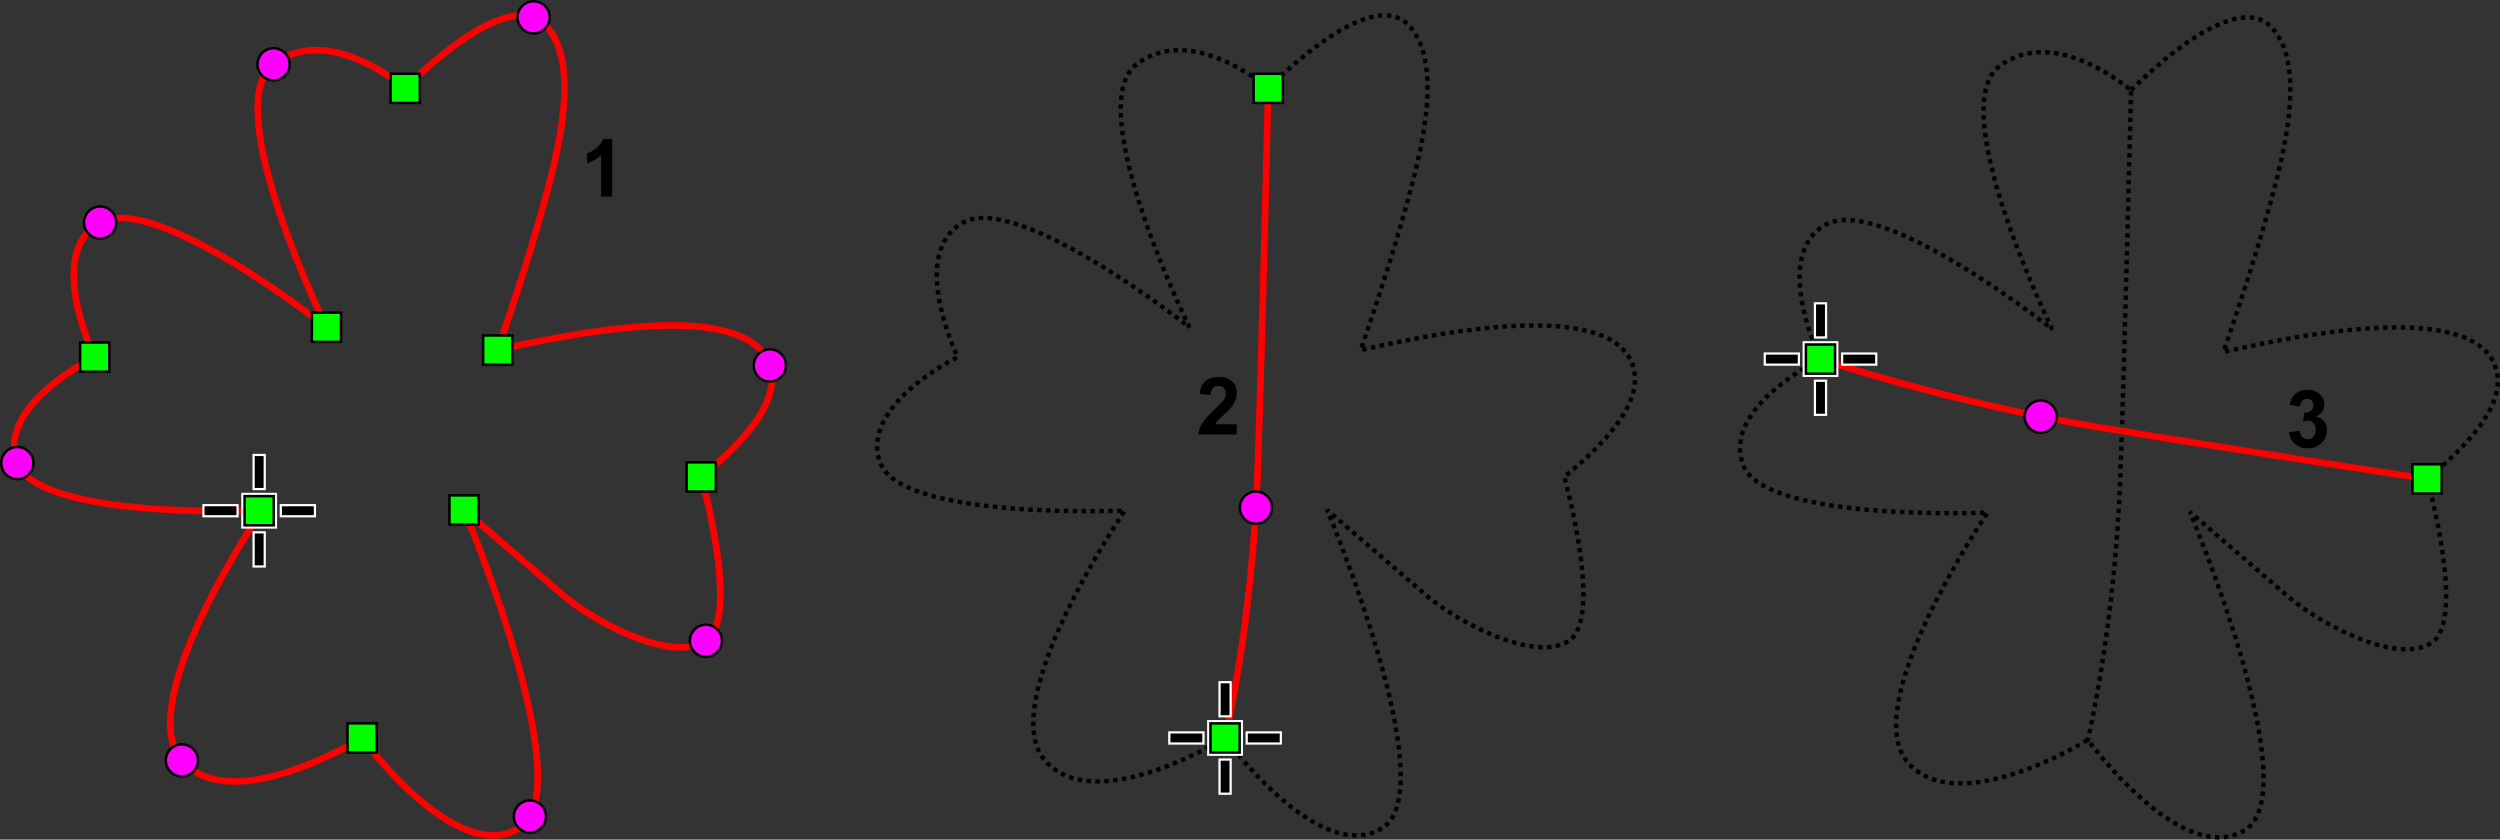 <?xml version="1.0" encoding="UTF-8"?>
<!DOCTYPE svg PUBLIC "-//W3C//DTD SVG 1.1//EN" "http://www.w3.org/Graphics/SVG/1.1/DTD/svg11.dtd">
<!-- Creator: CorelDRAW X6 -->
<svg xmlns="http://www.w3.org/2000/svg" xml:space="preserve" width="198.427mm" height="66.64mm" version="1.1" style="shape-rendering:geometricPrecision; text-rendering:geometricPrecision; image-rendering:optimizeQuality; fill-rule:evenodd; clip-rule:evenodd"
viewBox="0 0 111784 37542"
 xmlns:xlink="http://www.w3.org/1999/xlink">
 <rect x="0" y="0" width="111784" height="37542" fill="#333333" stroke="none"/>
 <defs>
  <style type="text/css">
   <![CDATA[
    .str6 {stroke:black;stroke-width:112.67}
    .str4 {stroke:black;stroke-width:112.67;stroke-linecap:square}
    .str1 {stroke:red;stroke-width:298.125}
    .str2 {stroke:white;stroke-width:298.125;stroke-linecap:square}
    .str5 {stroke:black;stroke-width:397.5;stroke-linecap:square}
    .str3 {stroke:white;stroke-width:596.193;stroke-linecap:square}
    .str0 {stroke:black;stroke-width:198.75;stroke-dasharray:198.75 198.75}
    .fil0 {fill:none}
    .fil2 {fill:lime}
    .fil3 {fill:fuchsia}
    .fil1 {fill:white}
    .fil4 {fill:black;fill-rule:nonzero}
   ]]>
  </style>
 </defs>
 <g id="Layer_x0020_1">
  <path class="fil0 str0" d="M93336 33172c0,0 1241,-5141 1477,-11996 236,-6855 473,-17137 473,-17137"/>
  <path class="fil0 str1" d="M81339 16035c0,0 5732,1950 12528,3073 6796,1123 14655,2305 14655,2305"/>
  <path class="fil0 str0" d="M95286 4039c0,0 4491,-4668 6264,-2837 1773,1832 355,6500 -295,8805 -650,2305 -1832,5732 -1832,5732 2351,-526 10432,-2358 12005,332 1150,1967 -1814,4440 -2904,5341 0,0 1773,6293 207,7327 -1566,1034 -5082,-916 -6353,-2009 -1270,-1093 -4462,-3841 -4462,-3841 0,0 5289,12484 2467,14227 -2822,1743 -7027,-4032 -7027,-4032 0,0 -5811,3604 -8057,1003 -2246,-2600 3575,-11169 3575,-11169 0,0 -9957,443 -10932,-2127 -975,-2571 3459,-4736 3459,-4736 0,0 -2254,-4642 242,-6016 2497,-1374 10120,4683 10120,4683 0,0 -4846,-9869 -2364,-11760 2482,-1891 5886,1075 5886,1075z"/>
  <path class="fil0 str1" d="M54757 33085c0,0 1241,-5141 1477,-11996 236,-6855 473,-17137 473,-17137"/>
  <path class="fil0 str0" d="M56707 3951c0,0 4491,-4668 6264,-2837 1773,1832 355,6500 -295,8805 -650,2305 -1832,5732 -1832,5732 2351,-526 10432,-2358 12005,332 1150,1967 -1814,4440 -2904,5341 0,0 1773,6293 207,7327 -1566,1034 -5082,-916 -6353,-2009 -1271,-1093 -4462,-3841 -4462,-3841 0,0 5289,12484 2467,14227 -2822,1743 -7027,-4032 -7027,-4032 0,0 -5811,3604 -8057,1003 -2246,-2600 3575,-11169 3575,-11169 0,0 -9957,443 -10932,-2128 -975,-2571 3459,-4736 3459,-4736 0,0 -2254,-4642 242,-6016 2497,-1374 10120,4683 10120,4683 0,0 -4846,-9869 -2364,-11760 2482,-1891 5886,1075 5886,1075z"/>
  <path class="fil0 str1" d="M18118 3951c0,0 4491,-4668 6264,-2837 1773,1832 355,6500 -295,8805 -650,2305 -1832,5732 -1832,5732 2351,-526 10432,-2358 12005,332 1150,1967 -1814,4440 -2904,5341 0,0 1773,6293 207,7327 -1566,1034 -5082,-916 -6353,-2009 -1270,-1093 -4462,-3841 -4462,-3841 0,0 5289,12484 2467,14227 -2822,1743 -7027,-4032 -7027,-4032 0,0 -5811,3604 -8057,1003 -2246,-2600 3575,-11169 3575,-11169 0,0 -9957,443 -10932,-2128 -975,-2571 3459,-4736 3459,-4736 0,0 -2254,-4642 242,-6016 2497,-1374 10120,4683 10120,4683 0,0 -4846,-9869 -2364,-11760 2482,-1891 5886,1075 5886,1075z"/>
  <g id="_1212793984">
   <rect class="fil1 str2" x="54125" y="32345" width="1304" height="1304"/>
   <line class="fil0 str3" x1="54778" y1="31781" x2="54778" y2= "30752" />
   <line class="fil0 str3" x1="53562" y1="32997" x2="52533" y2= "32997" />
   <line class="fil0 str3" x1="57022" y1="32997" x2="55993" y2= "32997" />
   <line class="fil0 str3" x1="54778" y1="35241" x2="54778" y2= "34212" />
   <rect class="fil2 str4" x="54125" y="32345" width="1304" height="1304"/>
   <line class="fil0 str5" x1="54778" y1="31781" x2="54778" y2= "30752" />
   <line class="fil0 str5" x1="53562" y1="32997" x2="52533" y2= "32997" />
   <line class="fil0 str5" x1="57022" y1="32997" x2="55993" y2= "32997" />
   <line class="fil0 str5" x1="54778" y1="35241" x2="54778" y2= "34212" />
  </g>
  <g id="_698531104">
   <rect class="fil1 str2" x="10936" y="22184" width="1304" height="1304"/>
   <line class="fil0 str3" x1="11588" y1="21620" x2="11588" y2= "20592" />
   <line class="fil0 str3" x1="10373" y1="22836" x2="9344" y2= "22836" />
   <line class="fil0 str3" x1="13833" y1="22836" x2="12804" y2= "22836" />
   <line class="fil0 str3" x1="11588" y1="25081" x2="11588" y2= "24052" />
   <rect class="fil2 str4" x="10936" y="22184" width="1304" height="1304"/>
   <line class="fil0 str5" x1="11588" y1="21620" x2="11588" y2= "20592" />
   <line class="fil0 str5" x1="10373" y1="22836" x2="9344" y2= "22836" />
   <line class="fil0 str5" x1="13833" y1="22836" x2="12804" y2= "22836" />
   <line class="fil0 str5" x1="11588" y1="25081" x2="11588" y2= "24052" />
  </g>
  <g id="_698538016">
   <rect class="fil1 str2" x="80749" y="15404" width="1304" height="1304"/>
   <line class="fil0 str3" x1="81401" y1="14840" x2="81401" y2= "13811" />
   <line class="fil0 str3" x1="80186" y1="16056" x2="79157" y2= "16056" />
   <line class="fil0 str3" x1="83646" y1="16056" x2="82617" y2= "16056" />
   <line class="fil0 str3" x1="81401" y1="18300" x2="81401" y2= "17272" />
   <rect class="fil2 str4" x="80749" y="15404" width="1304" height="1304"/>
   <line class="fil0 str5" x1="81401" y1="14840" x2="81401" y2= "13811" />
   <line class="fil0 str5" x1="80186" y1="16056" x2="79157" y2= "16056" />
   <line class="fil0 str5" x1="83646" y1="16056" x2="82617" y2= "16056" />
   <line class="fil0 str5" x1="81401" y1="18300" x2="81401" y2= "17272" />
  </g>
  <rect class="fil2 str6" x="56055" y="3299" width="1304" height="1304"/>
  <rect class="fil2 str6" x="107871" y="20761" width="1304" height="1304"/>
  <rect class="fil2 str6" x="20096" y="22150" width="1304" height="1304"/>
  <rect class="fil2 str6" x="17466" y="3299" width="1304" height="1304"/>
  <rect class="fil2 str6" x="21603" y="15000" width="1304" height="1304"/>
  <rect class="fil2 str6" x="15537" y="32345" width="1304" height="1304"/>
  <rect class="fil2 str6" x="30703" y="20673" width="1304" height="1304"/>
  <rect class="fil2 str6" x="3582" y="15316" width="1304" height="1304"/>
  <rect class="fil2 str6" x="13944" y="13983" width="1304" height="1304"/>
  <circle class="fil3 str6" cx="34422" cy="16339" r="719"/>
  <circle class="fil3 str6" cx="23858" cy="775" r="719"/>
  <circle class="fil3 str6" cx="8132" cy="34000" r="719"/>
  <circle class="fil3 str6" cx="775" cy="20704" r="719"/>
  <circle class="fil3 str6" cx="31563" cy="28652" r="719"/>
  <circle class="fil3 str6" cx="56159" cy="22699" r="719"/>
  <circle class="fil3 str6" cx="91248" cy="18628" r="719"/>
  <circle class="fil3 str6" cx="23695" cy="36510" r="719"/>
  <circle class="fil3 str6" cx="4476" cy="9952" r="719"/>
  <circle class="fil3 str6" cx="12232" cy="2876" r="719"/>
  <path class="fil4" d="M27370 8788l-490 0 0 -1854c-179,168 -390,293 -633,373l0 -447c128,-42 267,-121 417,-238 150,-117 253,-253 309,-409l398 0 0 2576z"/>
  <path class="fil4" d="M55302 18972l0 454 -1721 0c18,-173 74,-336 167,-491 93,-154 277,-360 552,-615 221,-206 357,-346 407,-420 67,-101 101,-202 101,-301 0,-110 -29,-194 -88,-253 -58,-59 -140,-88 -243,-88 -103,0 -184,31 -244,93 -60,61 -95,164 -104,308l-490 -49c29,-271 120,-465 274,-583 154,-117 346,-176 577,-176 253,0 451,69 596,205 144,136 216,306 216,510 0,116 -21,225 -62,330 -41,104 -107,213 -197,328 -59,76 -167,185 -322,328 -156,143 -254,237 -295,284 -42,46 -75,92 -101,136l977 0z"/>
  <path class="fil4" d="M102349 19322l476 -58c15,122 55,215 122,279 66,64 146,97 240,97 101,0 185,-39 255,-116 69,-77 103,-181 103,-312 0,-123 -33,-222 -99,-294 -66,-72 -147,-109 -242,-109 -63,0 -137,13 -224,37l54 -398c132,4 233,-26 303,-87 70,-61 104,-143 104,-244 0,-86 -26,-155 -77,-207 -51,-51 -119,-77 -204,-77 -84,0 -156,29 -215,88 -60,58 -95,144 -109,256l-451 -77c32,-156 79,-281 142,-374 63,-93 152,-166 265,-220 113,-53 241,-80 382,-80 241,0 434,77 580,231 120,126 180,270 180,429 0,225 -123,406 -369,540 147,32 264,102 352,212 88,110 132,242 132,397 0,225 -82,417 -246,575 -164,159 -368,238 -612,238 -231,0 -423,-67 -575,-201 -153,-134 -241,-308 -265,-525z"/>
 </g>
</svg>
